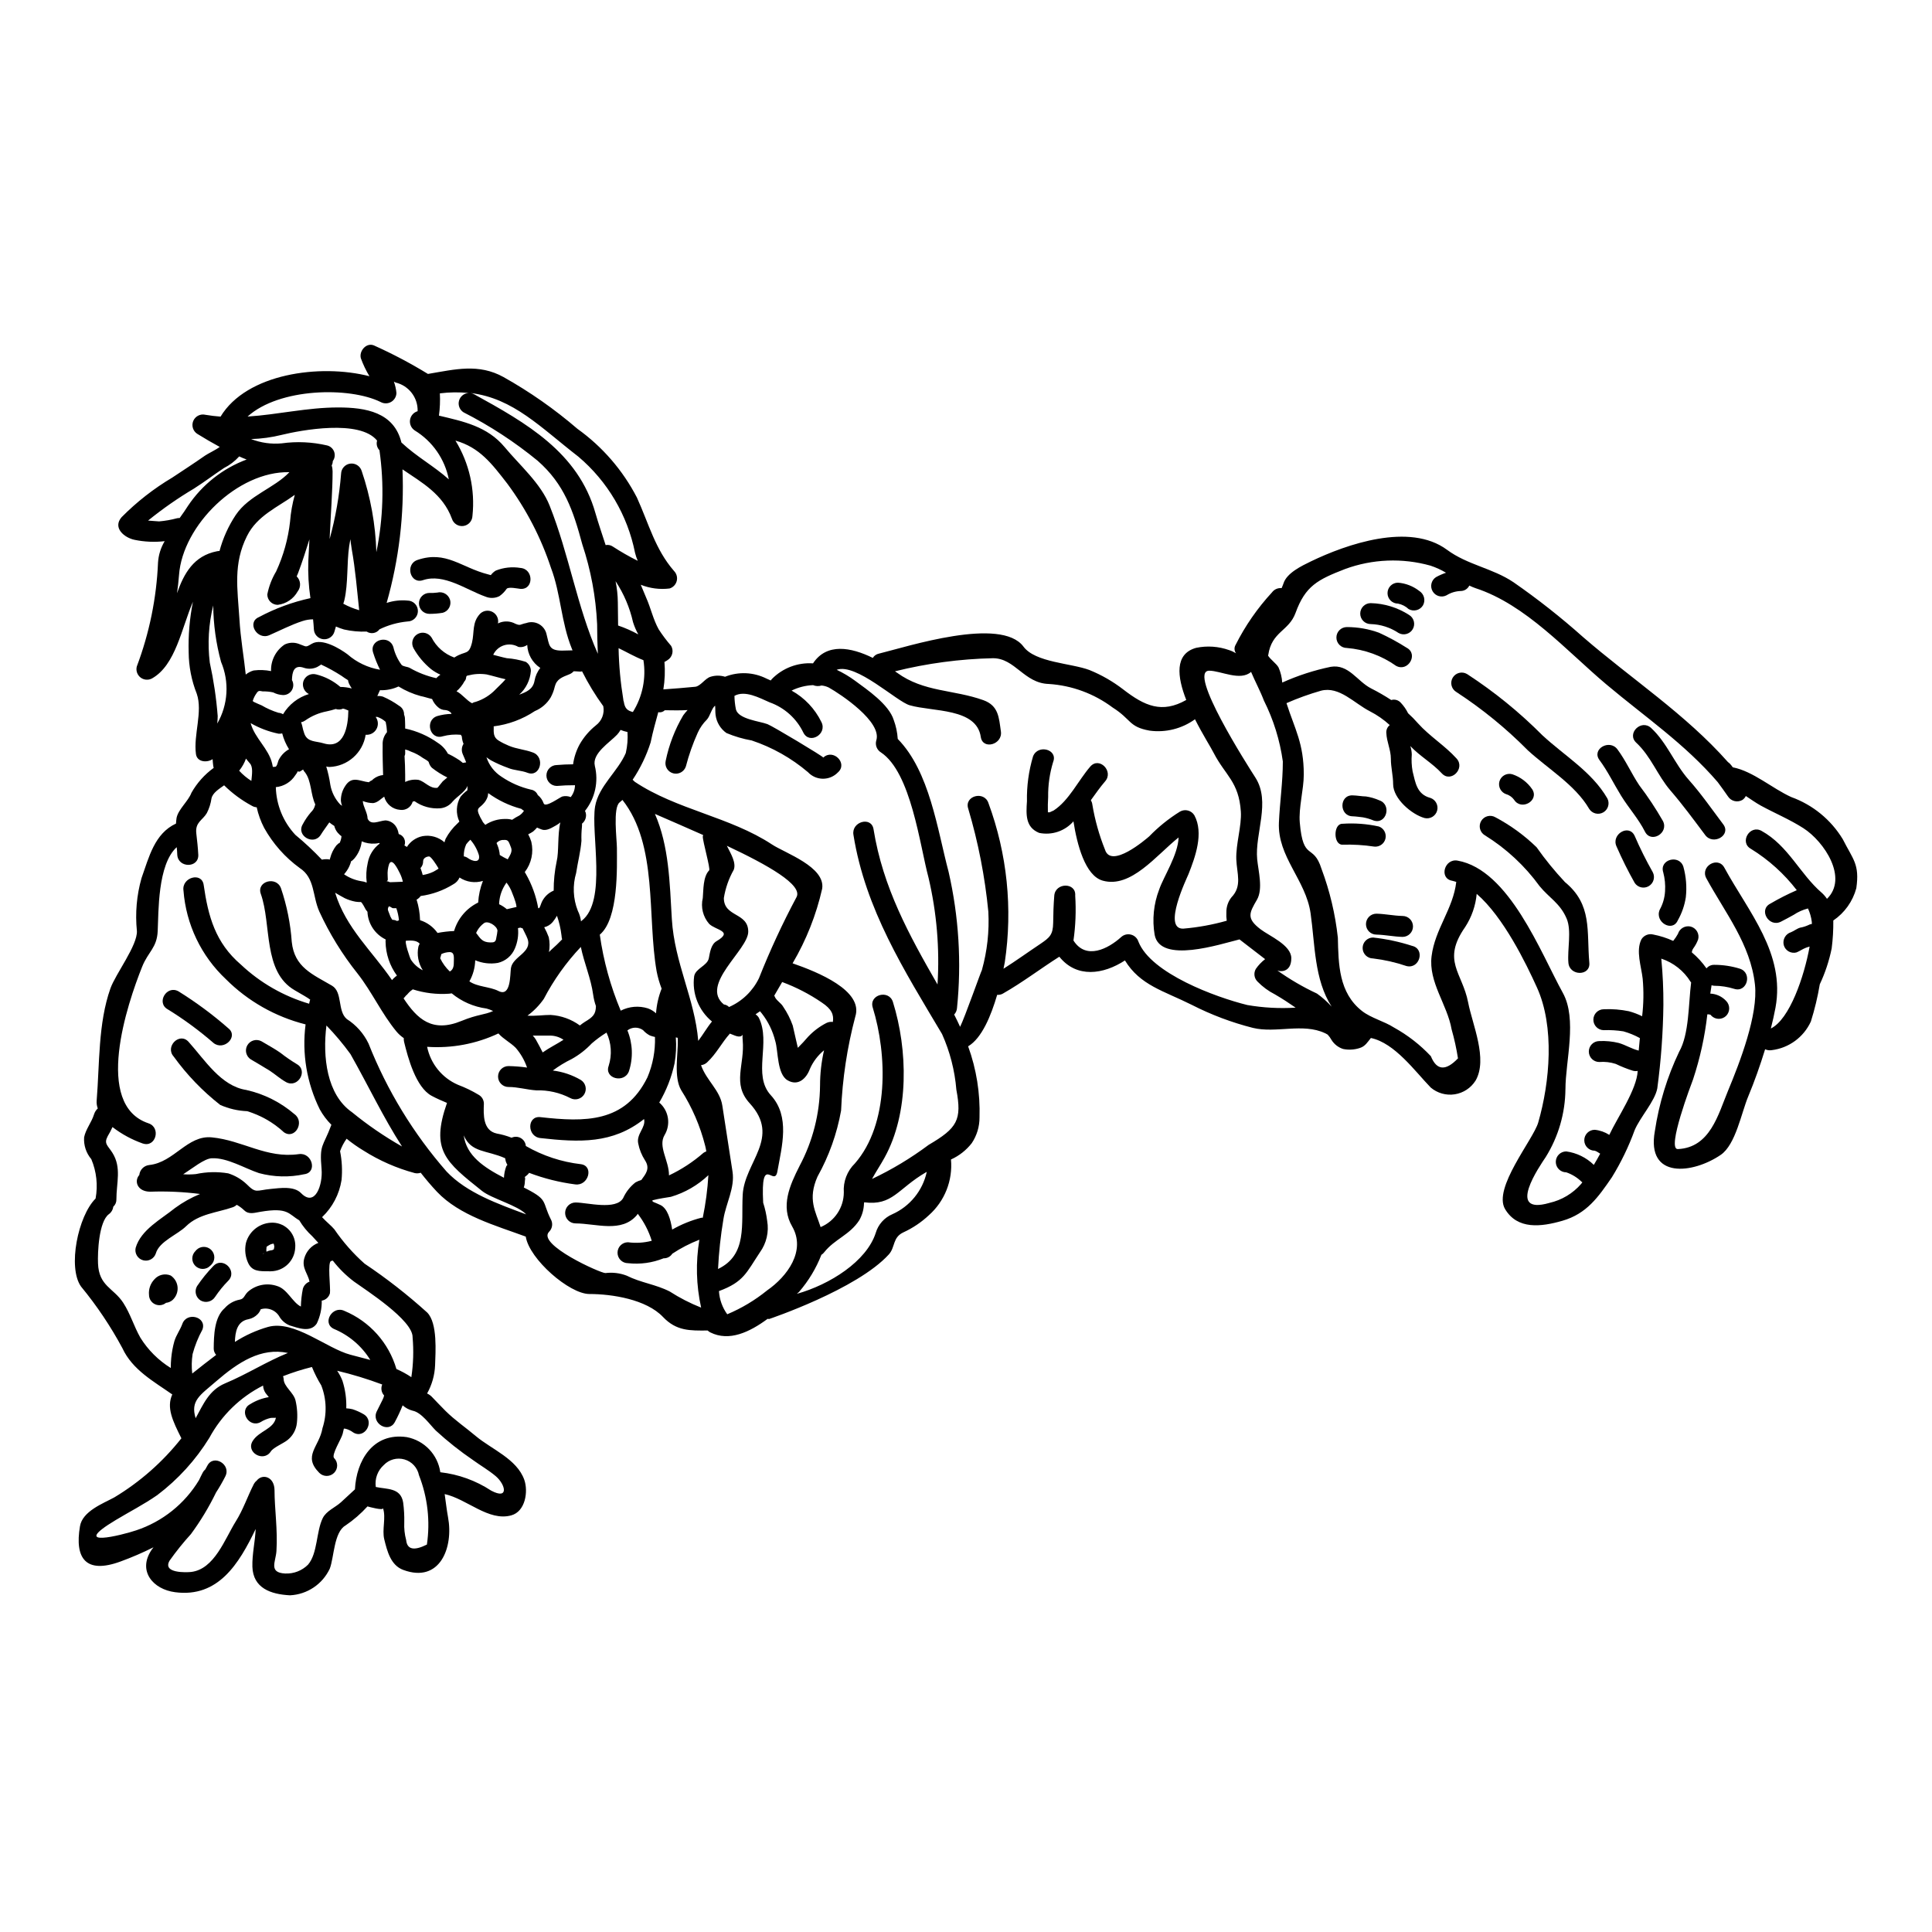 <?xml version="1.0" encoding="UTF-8"?>
<!-- Uploaded to: SVG Repo, www.svgrepo.com, Generator: SVG Repo Mixer Tools -->
<svg fill="#000000" width="800px" height="800px" version="1.1" viewBox="144 144 512 512" xmlns="http://www.w3.org/2000/svg">
 <g>
  <path d="m404.21 401.09c1.41-5.035 1.988-10.262 1.711-15.48-0.895-9.25-2.68-18.391-5.328-27.297-1.133-3.402 4.219-4.848 5.352-1.496 4.973 13.477 6.461 27.992 4.332 42.199-0.094 0.48-0.215 1.082-0.34 1.711 3.352-2.121 6.512-4.414 9.84-6.633 2.363-1.613 3.277-2.363 3.324-5.512 0.023-2.41 0.098-4.797 0.293-7.234 0.289-3.519 5.832-3.543 5.547 0v0.004c0.258 3.969 0.102 7.953-0.461 11.891 3.328 5.254 9.215 2.168 12.594-0.871 0.707-0.676 1.707-0.934 2.652-0.688 0.945 0.242 1.691 0.961 1.98 1.891 3.348 8.414 20.496 14.707 28.816 16.758v0.004c4.234 0.73 8.539 0.965 12.828 0.699-1.734-1.207-3.5-2.363-5.453-3.5-1.727-0.875-3.301-2.031-4.652-3.418-0.895-0.891-1.07-2.269-0.434-3.356 0.68-0.98 1.512-1.852 2.457-2.582-2.191-1.707-4.387-3.398-6.606-5.086-0.051-0.055-0.105-0.102-0.168-0.145-5.117 1.254-21.004 6.535-22.5-1.203-0.688-4.047-0.27-8.203 1.207-12.035 1.133-3.328 4.996-9.164 5.137-13.777-5.902 4.699-12.594 13.527-20.074 11.453-4.699-1.277-6.848-9.672-7.789-15.723-2.258 2.586-5.731 3.754-9.09 3.062-3.641-1.492-3.473-4.82-3.231-8.391-0.082-4.023 0.465-8.031 1.613-11.887 1.277-3.301 6.656-1.859 5.328 1.473-0.922 3.016-1.371 6.156-1.324 9.309-0.094 1.352-0.094 2.676-0.07 4.027 0.145-0.004 0.289 0.004 0.43 0.023 0.363-0.168 0.723-0.316 1.086-0.484 4.098-2.652 6.559-8.004 9.719-11.648 2.363-2.723 6.269 1.23 3.938 3.91-1.352 1.574-2.555 3.301-3.781 4.992 0.207 0.363 0.34 0.762 0.391 1.18 0.684 4.09 1.805 8.09 3.352 11.938 1.617 5.16 10.805-2.727 11.719-3.523 2.441-2.519 5.188-4.731 8.172-6.578 1.324-0.742 2.996-0.305 3.789 0.988 2.555 4.723 0.238 11.066-1.543 15.574-0.395 0.992-7.019 14.637-1.398 14.469 3.898-0.328 7.758-1.031 11.523-2.098-0.105-0.742-0.141-1.492-0.094-2.242-0.023-1.426 0.441-2.816 1.324-3.938 2.922-3.016 1.449-6.297 1.305-10.105-0.141-4.051 1.449-8.848 1.207-12.633-0.531-7.91-4.102-9.574-7.164-15.48-0.746-1.496-2.965-4.969-4.992-8.992-3.477 2.512-7.785 3.59-12.031 3.012-5.594-1.012-4.75-2.941-9.789-6.125-4.918-3.68-10.797-5.848-16.926-6.242-6.559-0.191-8.918-6.824-14.781-6.824-8.758 0.191-17.473 1.355-25.977 3.469 0.191 0.145 0.395 0.293 0.578 0.395 7.086 5.16 14.957 4.414 22.855 7.258 4.055 1.473 4.102 4.629 4.633 8.266 0.527 3.5-4.824 4.996-5.328 1.473-1.133-7.715-12.734-6.633-18.832-8.391-3.449-0.965-14.168-11.262-19.359-9.402h-0.004c1.723 0.809 3.359 1.785 4.894 2.914 3.207 2.363 8.945 6.246 10.234 10.395 0.598 1.613 0.953 3.301 1.062 5.016 8.484 8.66 10.484 23.965 13.477 35.227 2.711 11.848 3.461 24.059 2.219 36.148-0.055 0.625-0.316 1.211-0.746 1.664 0.555 1.086 1.082 2.172 1.574 3.254 1.215-2.414 5.656-15.023 5.773-15.023zm193.12 11.84h-0.023c-0.117-0.047-0.238-0.082-0.363-0.102-0.023 0-0.289-0.023-0.48-0.023-0.66 5.863-1.93 11.641-3.785 17.242-0.395 1.062-7.113 18.641-4.027 18.473 8.539-0.395 10.66-9.094 13.285-15.434 3.148-7.57 8.035-20.184 7.141-28.188-1.18-10.684-7.871-18.957-12.879-28.141-1.711-3.148 3.062-5.957 4.773-2.82 6.414 11.77 16.203 22.742 13.551 37.113-0.336 1.781-0.746 3.641-1.227 5.512 4.969-2.414 8.824-13.723 10.273-21.703l-0.004-0.004c-0.352 0.09-0.699 0.203-1.039 0.336-0.82 0.312-1.574 0.867-2.41 1.203l0.004 0.004c-0.707 0.195-1.465 0.105-2.102-0.258-0.641-0.363-1.105-0.965-1.301-1.672-0.375-1.473 0.473-2.984 1.93-3.426 0.844-0.34 1.52-0.941 2.414-1.203 0.703-0.121 1.391-0.332 2.047-0.625 0.328-0.188 0.688-0.309 1.062-0.363-0.023-0.168 0-0.395-0.023-0.555-0.152-1.227-0.496-2.422-1.016-3.543-1.352 0.344-2.629 0.914-3.785 1.688-1.109 0.625-2.242 1.23-3.379 1.812-3.184 1.613-6.004-3.148-2.82-4.773 2.266-1.328 4.609-2.519 7.019-3.57-3.348-4.356-7.457-8.062-12.133-10.945-3.148-1.711-0.336-6.512 2.797-4.773 7.113 3.938 10.129 11.379 15.941 16.395l0.004-0.004c0.527 0.48 0.996 1.023 1.395 1.617 5.668-5.512-0.699-15.164-6.269-18.734-3.617-2.312-7.477-3.91-11.238-5.957-1.328-0.723-2.652-1.688-4.004-2.559h0.004c-0.211 0.434-0.539 0.801-0.941 1.062-1.332 0.738-3.004 0.305-3.812-0.984-0.867-1.277-1.781-2.508-2.699-3.762-8.727-10.152-19.242-17.262-29.488-25.875-10.586-8.895-21.316-21.168-34.723-25.531-0.48-0.168-1.035-0.395-1.613-0.676v-0.008c-0.43 0.891-1.332 1.453-2.32 1.449-1.312 0.047-2.594 0.438-3.711 1.133-1.316 0.691-2.941 0.227-3.691-1.055-0.754-1.281-0.371-2.926 0.871-3.742 0.855-0.473 1.75-0.867 2.676-1.18-1.301-0.777-2.684-1.406-4.121-1.879-7.445-2.086-15.359-1.773-22.621 0.891-7.258 2.82-10.535 4.465-13.141 11.648-1.781 4.871-6.297 4.871-7.231 11.145-0.027 0.07-0.027 0.117-0.051 0.164 0.746 1.133 2.195 2.098 2.773 3.113v-0.004c0.562 1.273 0.898 2.637 0.988 4.027 4.117-1.855 8.426-3.254 12.852-4.172 4.75-0.789 6.996 3.832 10.684 5.715h-0.004c1.844 0.926 3.633 1.957 5.356 3.086 0.926-0.277 1.926 0.016 2.559 0.75 0.766 0.816 1.41 1.746 1.902 2.754 0.922 0.828 1.793 1.715 2.602 2.648 3.148 3.5 7.164 5.93 10.234 9.332 2.414 2.629-1.496 6.586-3.91 3.938-2.484-2.699-5.809-4.535-8.34-7.234h0.004c0.238 0.723 0.371 1.48 0.391 2.242-0.121 1.496-0.047 3.004 0.219 4.484 0.746 2.918 1.086 6.055 4.68 7.019v-0.004c1.41 0.461 2.211 1.949 1.82 3.379-0.395 1.434-1.844 2.301-3.293 1.977-3.402-0.918-8.367-5.117-8.367-8.992 0-2.242-0.602-4.438-0.602-6.727 0-2.391-1.109-4.465-1.203-6.848l-0.004-0.004c-0.059-0.801 0.285-1.578 0.914-2.074-1.586-1.453-3.363-2.684-5.277-3.664-4.125-2.098-8.082-6.691-12.926-5.453-3.125 0.895-6.188 1.996-9.164 3.305 2.195 6.871 4.582 10.629 4.582 18.895 0 3.981-1.398 8.875-1.059 12.734 0.891 10.512 3.566 5.328 5.762 12.297v-0.004c2.195 5.875 3.648 11.996 4.328 18.23 0.168 6.992 0.219 14.609 6.414 19.438 2.414 1.879 5.859 2.699 8.484 4.387h0.004c3.621 2.008 6.906 4.562 9.742 7.578 1.543 3.809 3.938 3.981 7.188 0.578-0.402-2.598-0.969-5.164-1.688-7.691-1.156-6.609-6.172-12.492-5.305-19.391 0.895-7.207 5.715-12.512 6.539-19.68-0.363-0.094-0.746-0.238-1.109-0.312-3.523-0.629-2.027-5.961 1.469-5.328 13.672 2.438 22.043 24.473 27.875 35.031 3.887 7.019 0.699 18.086 0.699 25.535l-0.004 0.004c-0.055 6.352-1.855 12.566-5.207 17.965-1.543 2.312-10.73 15.527 0.941 12.18v-0.004c3.277-0.738 6.234-2.504 8.438-5.043 0.098-0.148 0.203-0.293 0.316-0.43-0.07-0.035-0.137-0.078-0.199-0.125-1.148-1.129-2.543-1.988-4.07-2.508-1.531 0-2.773-1.238-2.773-2.769s1.242-2.773 2.773-2.773c2.754 0.375 5.316 1.625 7.305 3.57 0.578-0.965 1.156-1.969 1.688-2.969-0.191-0.117-0.395-0.266-0.625-0.395-0.25-0.172-0.527-0.305-0.82-0.395-1.531 0-2.773-1.238-2.773-2.769 0-1.535 1.242-2.773 2.773-2.773 1.375 0.137 2.695 0.602 3.859 1.348 2.121-4.559 7.305-12.031 7.523-16.949h-0.004c-0.422 0.078-0.859 0.062-1.273-0.051-1.555-0.492-3.066-1.098-4.535-1.805-1.406-0.457-2.891-0.629-4.367-0.508-1.531 0-2.769-1.242-2.769-2.773s1.238-2.773 2.769-2.773c1.746-0.086 3.492 0.086 5.188 0.508 1.812 0.531 3.379 1.543 5.207 2 0.012 0.012 0.031 0.02 0.051 0.023 0.094-1.105 0.191-2.191 0.312-3.324h-0.004c-1.379-0.762-2.844-1.359-4.363-1.785-1.715-0.273-3.449-0.379-5.184-0.312-1.531 0-2.773-1.242-2.773-2.773s1.242-2.773 2.773-2.773c2.231-0.102 4.469 0.078 6.656 0.531 1.203 0.328 2.375 0.77 3.492 1.324 0.398-3.297 0.445-6.625 0.148-9.934-0.363-3.281-1.859-7.379-0.34-10.441 0.652-1.074 1.934-1.594 3.148-1.281 1.82 0.352 3.594 0.918 5.277 1.691 0.473-0.582 0.895-1.203 1.258-1.859 0.441-1.457 1.949-2.305 3.422-1.93 1.469 0.414 2.332 1.93 1.93 3.402-0.312 0.844-0.742 1.637-1.277 2.363-0.223 0.312-0.359 0.68-0.395 1.062 1.477 1.234 2.781 2.66 3.883 4.242 0.508-0.617 1.273-0.965 2.07-0.941 2.293 0 4.566 0.34 6.758 1.016 3.402 1.082 1.969 6.434-1.473 5.352-1.711-0.535-3.492-0.812-5.285-0.82-0.246-0.008-0.488-0.059-0.719-0.145-0.098 0.746-0.215 1.492-0.34 2.215v0.004c1.613 0.07 3.129 0.777 4.223 1.969 1.047 1.09 1.047 2.816 0 3.906-0.523 0.523-1.23 0.816-1.969 0.816-0.738 0-1.445-0.293-1.969-0.816-0.059-0.09-0.125-0.176-0.199-0.254zm-350.91-35.426h-0.004c0.32 0.039 0.633 0.141 0.918 0.293 1.086-0.051 2.168-0.051 3.277-0.121h0.145l0.004-0.004c-0.168-0.777-0.434-1.531-0.789-2.242-0.531-1.059-2.051-4.242-2.848-2.461h0.004c-0.336 0.996-0.469 2.047-0.395 3.09-0.023 0.625 0.238 1.445-0.316 1.445zm1.574 10.234c0.121 0.094 0.168 0.07 0.121 0.023 0.387 0.02 0.766 0.129 1.109 0.316 0.168-0.074 0.34-0.121 0.508-0.191v-0.004c-0.105-1.094-0.34-2.172-0.703-3.207h-0.895c-0.289 0-0.965-0.699-1.133-0.395-0.434 0.789-0.094 1.082 0.191 1.906h0.004c0.133 0.469 0.336 0.918 0.602 1.324 0.047 0.098 0.121 0.18 0.207 0.242zm-2.508 155.98c0 0.605-3.449-0.312-4.098-0.504-1.738 1.914-3.699 3.613-5.84 5.062-3.062 1.762-3.012 8.441-4.144 11.414-1.934 4.141-6 6.867-10.562 7.082-5.086-0.266-9.766-1.883-9.957-7.57-0.094-3.328 0.723-6.609 0.871-10.008-4.414 9.211-9.934 18.254-21.34 16.758-5.836-0.746-10.004-5.594-6.269-11.191 0.168-0.238 0.363-0.48 0.531-0.719l-0.004 0.004c-2.828 1.418-5.734 2.672-8.707 3.758-9.305 3.426-12.203-0.891-10.777-9.309 0.648-4.027 6.172-6.074 9.094-7.668 6.824-4.106 12.852-9.41 17.785-15.664-2.316-4.629-4.004-8.125-2.414-11.621-4.922-3.449-10.559-6.512-13.215-12.25h0.004c-3.113-5.797-6.789-11.27-10.973-16.348-3.59-5.066-0.789-18.711 3.859-23.316 0.645-3.516 0.254-7.144-1.133-10.441-1.371-1.613-2.055-3.699-1.906-5.812 0.457-2.195 1.969-3.91 2.625-6.055v0.004c0.188-0.605 0.527-1.148 0.992-1.574-0.254-0.688-0.352-1.422-0.289-2.148 0.789-9.645 0.363-20.395 3.641-29.656 1.352-3.832 7.211-11.414 7.019-15.242h-0.004c-0.473-4.707-0.059-9.461 1.23-14.008 1.969-5.512 3.426-11.809 9.141-14.445h-0.004c0.023-0.5 0.074-1 0.148-1.492 0.434-2.266 3.109-4.441 3.938-6.656h-0.004c1.473-2.602 3.488-4.856 5.906-6.609-0.027-0.168-0.098-0.34-0.121-0.508-0.07-0.527-0.121-1.156-0.168-1.805-1.449 0.988-4.125 0.82-4.414-1.352-0.699-5.066 1.859-11.215 0.215-15.988-1.383-3.484-2.113-7.195-2.144-10.945-0.129-4.508 0.25-9.012 1.133-13.43-3.039 7.086-4.582 16.754-10.805 20.301-0.977 0.551-2.191 0.465-3.082-0.223-0.887-0.688-1.277-1.84-0.992-2.926 3.328-8.828 5.231-18.133 5.625-27.559 0.133-1.996 0.734-3.926 1.762-5.641-2.672 0.305-5.371 0.184-8.004-0.363-2.652-0.555-5.859-3.148-3.426-5.984 4.019-4.062 8.543-7.594 13.453-10.512 2.894-1.93 5.812-3.809 8.66-5.809 0.824-0.578 2.797-1.473 3.91-2.312-2.004-1.086-3.981-2.242-5.93-3.449h-0.004c-1.156-0.73-1.613-2.188-1.082-3.445 0.535-1.258 1.902-1.945 3.227-1.621 1.328 0.215 2.676 0.395 4.004 0.484 6.894-11.414 26.332-14.059 39.449-10.707h0.004c-0.91-1.508-1.668-3.098-2.269-4.75-0.531-1.883 1.398-4.219 3.426-3.426 4.938 2.215 9.73 4.742 14.348 7.57 0.047 0 0.094-0.023 0.141-0.023 7.019-1.18 13.289-2.816 19.922 0.871h-0.004c6.957 3.902 13.508 8.492 19.555 13.695 6.625 4.742 12.031 10.992 15.773 18.227 3.18 6.996 4.82 13.699 9.84 19.461 0.684 0.699 0.949 1.707 0.703 2.652-0.246 0.949-0.969 1.699-1.906 1.977-2.586 0.316-5.203-0.023-7.621-0.988 0.484 1.133 0.941 2.266 1.422 3.402 1.23 2.754 1.859 5.785 3.328 8.414 0.996 1.539 2.102 3.004 3.301 4.387 0.758 1.324 0.316 3.004-0.988 3.789-0.246 0.176-0.508 0.328-0.785 0.457 0.199 2.43 0.102 4.875-0.293 7.281 2.871-0.215 5.512-0.395 8.441-0.695 1.422-0.145 2.648-2.266 4.074-2.652l0.004-0.004c1.246-0.387 2.582-0.387 3.832 0 3.559-1.41 7.547-1.234 10.969 0.48l1.133 0.508c0.094-0.141 0.199-0.273 0.316-0.395 2.856-2.902 6.832-4.414 10.895-4.141 3.617-5.477 10.055-4.289 15.844-1.449v0.004c0.355-0.59 0.941-0.996 1.613-1.133 7.574-1.859 32.34-9.91 38.316-1.859 3.148 4.242 12.633 4.363 17.531 6.219v0.004c3.184 1.297 6.176 3.019 8.895 5.117 5.715 4.414 10.273 6.438 16.711 2.797-2.414-6.148-3.148-12.227 2.629-13.816h0.004c2.906-0.602 5.926-0.395 8.727 0.605 0.641 0.203 1.258 0.488 1.832 0.84-0.484-0.645-0.531-1.52-0.121-2.215 2.551-5.066 5.797-9.75 9.645-13.918 0.59-0.801 1.562-1.234 2.555-1.133 0.168-0.395 0.34-0.789 0.484-1.207 0.844-2.816 4.867-4.699 7.281-5.879 9.402-4.535 26.141-10.395 36.047-3.09 5.477 4.055 12.082 4.871 17.629 8.609l-0.004-0.004c6.43 4.461 12.582 9.309 18.422 14.516 12.926 11.191 27.078 20.352 38.41 33.133 0.344 0.238 0.648 0.531 0.895 0.867 0.121 0.191 0.266 0.363 0.395 0.531 0.027-0.004 0.051 0.004 0.07 0.023 5.352 1.062 10.418 5.598 15.434 7.871 5.691 2.055 10.508 5.992 13.648 11.164 2.723 5.398 4.508 6.609 3.59 12.988-0.941 3.492-3.106 6.527-6.098 8.559 0.027 2.477-0.117 4.949-0.434 7.406-0.668 3.277-1.723 6.469-3.148 9.496-0.559 3.34-1.348 6.633-2.363 9.863-1.906 4.168-5.84 7.047-10.391 7.598-0.59 0.094-1.195 0.012-1.734-0.242-1.328 4.328-2.871 8.66-4.461 12.465-1.836 4.363-3.328 12.805-7.309 15.527-7.352 5.016-19.746 6.535-17.457-6.269 1.094-7.297 3.262-14.391 6.438-21.047 2.676-4.699 2.457-12.633 3.18-18.375-0.047-0.07-0.117-0.145-0.168-0.215-1.785-2.875-4.523-5.035-7.738-6.102 0.391 4.062 0.578 8.145 0.555 12.227-0.09 7.41-0.629 14.812-1.617 22.156-0.648 3.449-4.559 7.621-6.027 11.141h0.004c-1.578 4.332-3.594 8.492-6.008 12.418-3.641 5.305-6.691 9.672-13.113 11.527-5.668 1.637-11.914 2.387-15.191-3.09-3.301-5.547 7.449-18.398 8.777-22.93 3.109-10.754 4.387-25.438-0.34-35.816-2.848-6.297-8.848-18.664-15.961-24.797-0.289 3.137-1.34 6.16-3.062 8.801-6.269 8.969-0.746 12.031 0.789 19.941 1.105 5.812 5.301 15.023 1.969 20.762l-0.004-0.004c-1.227 1.949-3.238 3.269-5.516 3.621-2.273 0.352-4.59-0.301-6.348-1.785-4.148-4.269-9.523-11.809-15.867-13.141-0.848 1.035-1.496 2.191-2.871 2.629h0.004c-1.445 0.488-2.992 0.59-4.488 0.285-1.281-0.41-2.375-1.262-3.086-2.406-0.277-0.508-0.617-0.98-1.012-1.402-0.191-0.125-0.395-0.238-0.602-0.336-0.027-0.027-0.074-0.027-0.121-0.051-5.836-2.754-12.988 0.098-19.098-1.398-5.609-1.422-11.039-3.469-16.195-6.102-7.477-3.738-13.668-5.16-17.711-11.77-5.691 3.715-12.781 4.773-17.387-0.988-5.019 3.184-9.695 6.777-14.902 9.742h0.004c-0.473 0.285-1.027 0.41-1.574 0.359-1.617 5.512-4.055 11.5-7.695 13.645v0.004c2.195 6.035 3.219 12.438 3.016 18.855 0.008 2.422-0.707 4.789-2.051 6.801-1.457 1.871-3.352 3.359-5.512 4.332 0.504 5.57-1.668 11.051-5.852 14.766-1.988 1.863-4.258 3.394-6.731 4.531-2.941 1.355-2.144 3.938-3.883 5.859-8.438 9.285-31.73 17.121-31.73 17.121-0.145 0-0.238-0.047-0.395-0.047-4.773 3.519-10.176 6.098-15.191 3.59l-0.004 0.004c-0.254-0.137-0.488-0.305-0.695-0.504-4.723 0.047-8.297 0.141-11.84-3.594-4.414-4.652-13.48-6.078-19.508-6.078-5.281 0-15.918-9.234-16.859-15.215-8.055-2.965-17.527-5.57-23.512-11.863-1.543-1.637-2.965-3.324-4.328-5.062h0.004c-0.504 0.18-1.051 0.211-1.574 0.094-4.801-1.289-9.379-3.297-13.578-5.957-1.566-0.945-3.066-1.996-4.484-3.148-0.73 1.016-1.316 2.125-1.734 3.305 0.504 2.512 0.637 5.09 0.391 7.641-0.59 3.762-2.402 7.219-5.16 9.84 1.086 1.203 2.508 2.312 3.254 3.227l0.004 0.004c2.285 3.344 4.973 6.398 8.004 9.09 5.84 3.91 11.383 8.238 16.59 12.949 2.82 2.82 2.191 10.66 2.098 13.961-0.105 2.633-0.832 5.203-2.121 7.5 0.457 0.207 0.875 0.492 1.23 0.848 1.23 1.25 2.414 2.555 3.664 3.781 2.508 2.484 5.375 4.418 8.059 6.691 4.121 3.449 10.848 6.031 12.805 11.551 1.082 3.086 0.312 8.391-3.453 9.426-6.004 1.664-11.719-4.328-17.648-5.641 0.316 2.191 0.555 4.328 0.895 6.148 1.496 8.004-2.144 17.531-11.84 13.961-3.379-1.227-4.293-5.016-5.066-8.129-0.629-2.57 0.504-5.731-0.316-8.191zm247.5-136.43c1.422 1.012 2.734 2.176 3.906 3.469-4.633-7.184-4.387-16.492-5.574-24.738-1.273-8.848-8.801-14.957-8.391-24.043 0.242-5.453 1.039-10.707 1.039-16.18v0.004c-0.777-5.617-2.473-11.07-5.016-16.141-0.918-2.438-2.312-5.019-3.402-7.598-2.848 2.531-8.055-0.316-11.09-0.316-5.902 0 10.32 25.344 12.227 28.312 4.144 6.461-0.168 14.852 0.48 21.648 0.293 3.086 1.617 7.871-0.07 10.754-2.074 3.543-2.797 4.945 0.965 7.812 2.289 1.758 8.152 4.172 8.152 7.668 0 4.125-3.449 3.543-3.832 3.148l-0.004 0.004c3.344 2.391 6.898 4.473 10.625 6.211zm-102.88 40.113c7.598-4.461 8.852-6.582 7.332-14.66h0.004c-0.422-5.082-1.703-10.055-3.789-14.707-10.031-16.879-20.324-33.035-23.484-52.805-0.578-3.496 4.773-4.992 5.328-1.473 2.484 15.457 9.402 27.996 16.953 41.141v-0.004c0.598-9.512-0.207-19.062-2.391-28.34-2.312-8.609-4.606-27.828-12.594-33.152-1.074-0.652-1.586-1.938-1.25-3.148 1.637-4.945-9.445-12.297-12.594-14.055h-0.004c-0.598-0.293-1.242-0.473-1.902-0.531-0.738 0.234-1.531 0.199-2.246-0.098-1.977 0.082-3.914 0.574-5.691 1.445 3.43 1.906 6.191 4.816 7.906 8.34 1.617 3.207-3.148 6.008-4.773 2.82v0.004c-1.805-3.766-5.027-6.66-8.965-8.055-2.797-1.227-6.516-3.254-9.309-1.711 0.02 1.215 0.152 2.426 0.395 3.617 0.695 2.582 6.269 3.086 8.367 3.883 1.301 0.484 14.781 8.562 14.781 8.852 2.606-2.438 6.559 1.496 3.906 3.906l-0.004-0.004c-1.035 1.094-2.477 1.711-3.984 1.707-1.504-0.004-2.941-0.629-3.969-1.73-4.394-3.731-9.461-6.59-14.926-8.414-2.297-0.402-4.543-1.062-6.691-1.969-1.586-1.121-2.629-2.856-2.875-4.781-0.098-0.723-0.047-1.711-0.121-2.461-0.895 0.602-1.352 2.82-2.191 3.688-1.012 1-1.832 2.176-2.414 3.473-1.301 2.887-2.356 5.879-3.148 8.945-0.465 1.406-1.945 2.203-3.375 1.812-1.43-0.391-2.297-1.832-1.977-3.281 0.867-4.258 2.438-8.34 4.652-12.082 0.355-0.488 0.742-0.953 1.156-1.398-2.074 0.145-4.242 0.047-6.055 0.047-0.441 0.461-1.09 0.652-1.711 0.508-0.672 2.484-1.422 5.086-2.023 8.004v0.004c-1.117 3.512-2.723 6.848-4.773 9.91 0.148 0.125 0.293 0.254 0.43 0.395 0.027 0.043 0.059 0.086 0.102 0.117 11.09 7.426 25.246 9.285 36.406 16.641 3.426 2.262 14.203 5.93 13.289 11.719-1.574 6.957-4.219 13.625-7.836 19.77 6.582 2.289 18.852 7.211 16.613 14.129v0.004c-2.152 8.133-3.414 16.477-3.762 24.887-1.098 6.141-3.207 12.055-6.25 17.504-2.676 6.055-0.504 9.215 0.824 13.383 3.711-1.551 6.133-5.168 6.148-9.188-0.199-2.871 0.879-5.684 2.941-7.691 9.094-10.418 8.562-28.91 4.723-41.305-1.062-3.426 4.289-4.871 5.352-1.473 3.938 12.633 4.363 29.371-2.242 41.281-1.059 1.93-2.289 3.738-3.301 5.621h-0.004c5.293-2.508 10.324-5.535 15.016-9.039zm-0.504 7.164c-0.059 0.043-0.121 0.074-0.191 0.094-7.547 4.379-8.824 8.949-16.398 7.961-0.027 0.109-0.043 0.223-0.047 0.336-0.047 1.543-0.473 3.051-1.23 4.391-2.531 3.938-6.512 4.992-9.305 8.508-0.199 0.277-0.457 0.508-0.75 0.68-1.398 3.594-3.406 6.922-5.93 9.84-0.191 0.145-0.395 0.34-0.578 0.508 8.75-2.461 18.469-8.609 20.902-16.137 0.652-2.234 2.273-4.059 4.414-4.969 4.648-2.074 8.031-6.238 9.113-11.211zm-24.883-39.754c0.289-1.859-0.27-3.379-2.945-5.137h0.004c-3.262-2.231-6.785-4.051-10.492-5.426-0.723 1.254-1.422 2.438-2.051 3.523-0.023 0.023-0.023 0.047-0.047 0.07s0.074 0.121 0.098 0.191c0.336 1.039 1.734 1.781 2.266 2.754l0.004 0.004c1.055 1.547 1.906 3.223 2.531 4.988 0.48 1.969 0.867 3.938 1.352 5.902 0.965-0.941 1.883-1.969 2.754-2.969v0.004c1.379-1.457 2.992-2.672 4.773-3.594 0.539-0.277 1.152-0.383 1.754-0.297zm-3.402 16.879h0.004c0-3.148 0.355-6.285 1.059-9.355-1.629 1.332-2.918 3.035-3.758 4.965-0.918 2.484-3.09 4.629-5.902 2.992s-2.461-7.695-3.254-10.371h-0.004c-0.664-2.684-1.887-5.199-3.594-7.375-0.168-0.191-0.316-0.363-0.461-0.555-0.395 0.289-0.789 0.555-1.18 0.82v-0.004c0.352 0.23 0.652 0.535 0.867 0.895 3.301 6.633-1.758 15.164 3.18 20.543 5.188 5.644 2.922 13.527 1.734 20.23-0.789 4.328-4.461-5.039-3.758 8.266h0.004c0.508 1.57 0.859 3.184 1.059 4.82 0.504 2.922-0.191 5.922-1.93 8.32-3.594 5.402-4.266 7.836-10.852 10.273v-0.004c0.133 2.219 0.895 4.352 2.195 6.148 3.812-1.602 7.375-3.734 10.586-6.34 5.281-3.664 10.371-10.465 6.609-16.953-3.086-5.301-0.676-10.824 1.969-16.008h-0.004c3.5-6.555 5.363-13.859 5.434-21.293zm-6.242-49.922c1.781-3.231-7.574-8.512-18.449-13.625 1.016 2.051 2.559 4.488 1.812 6.391h-0.004c-1.305 2.309-2.184 4.832-2.606 7.453 0 5.117 6.465 3.758 6.465 8.918 0 4.824-12.898 14.035-6.465 19.285 0.523 0.066 1.008 0.305 1.375 0.68 3.473-1.523 6.285-4.234 7.934-7.644 2.906-7.336 6.223-14.496 9.938-21.457zm-14.254 78.871c0.461-8.703 10.234-15.117 1.859-24.258-4.773-5.207-1.25-10.176-1.859-16.73-0.055-0.48-0.062-0.969-0.023-1.449-0.117 0.242-0.555 0.848-2.168 0.191-0.457-0.168-0.848-0.336-1.203-0.48-2.219 2.484-3.523 5.277-6.031 7.621-0.441 0.418-1.008 0.68-1.613 0.746 1.422 4.074 5.016 6.606 5.641 10.707 0.895 5.832 1.812 11.648 2.699 17.48 0.676 4.328-1.758 8.461-2.41 12.633v0.004c-0.734 4.363-1.211 8.766-1.426 13.188 7.816-3.734 6.125-11.84 6.535-19.652zm-6.918-67.227c4.559-2.676-0.238-2.871-1.969-4.578-1.637-1.875-2.266-4.426-1.688-6.848 0.191-2.051 0.023-5.621 1.688-7.332 0.395-0.395-1.711-7.668-1.688-8.969 0.023-0.141 0.07-0.238 0.098-0.395-4.535-2.023-8.992-3.938-12.781-5.594 3.734 8.539 3.906 18.086 4.484 27.875 0.699 11.621 6.078 21.148 6.996 32.273 1.273-1.664 2.289-3.496 3.641-5.137h-0.004c-3.539-2.91-5.328-7.441-4.723-11.984 0.363-2.098 3.449-2.754 3.883-4.75 0.301-1.52 0.566-3.691 2.062-4.562zm-2.723 55.727c-0.098-0.504-0.145-0.965-0.293-1.469-1.316-5.231-3.465-10.215-6.363-14.762-2.027-3.449-0.82-9.574-0.895-13.262v0.004c-0.004-0.211-0.02-0.418-0.047-0.629-0.164-0.02-0.324-0.055-0.48-0.098 0.176 2.305 0.062 4.621-0.34 6.898-0.789 3.648-2.156 7.148-4.051 10.367 2.519 2.144 3.113 5.801 1.398 8.633-1.781 3.012 1.203 6.773 1.18 10.629v0.043c3.309-1.562 6.383-3.574 9.141-5.981 0.23-0.156 0.48-0.285 0.746-0.375zm-0.941 17.578c0.77-3.723 1.27-7.492 1.492-11.285-2.809 2.672-6.215 4.641-9.934 5.738-1.062 0.191-3.184 0.461-4.871 0.918-0.215 0.457 0.531 0.484 2.148 1.277 1.805 0.918 2.648 3.734 3.062 6.488 2.434-1.395 5.043-2.453 7.762-3.148 0.121-0.012 0.215 0.035 0.34 0.012zm-0.434 23.809c-1.309-5.91-1.469-12.02-0.461-17.988-2.523 0.977-4.93 2.219-7.184 3.711-0.492 0.785-1.367 1.242-2.289 1.211-2.992 1.211-6.242 1.656-9.449 1.297-1.531 0-2.773-1.242-2.773-2.773s1.242-2.773 2.773-2.773c2.106 0.285 4.246 0.148 6.297-0.391-0.801-2.59-2.059-5.012-3.711-7.16-0.07 0.117-0.145 0.238-0.215 0.34-4.078 4.82-10.805 2.238-16.25 2.215h-0.004c-1.531 0-2.773-1.242-2.773-2.773s1.242-2.773 2.773-2.773c3.109 0.023 10.707 2.121 12.594-1.156h0.004c0.738-1.637 1.863-3.066 3.277-4.172 0.488-0.266 1.008-0.477 1.543-0.629 1.109-1.543 2.438-2.992 0.965-5.231-0.871-1.352-1.477-2.859-1.785-4.438-0.555-2.531 2.098-4.266 1.543-6.488-8.32 6.609-17.121 6.199-27.488 5.043-3.543-0.395-3.57-5.93 0-5.547 11.84 1.328 22.434 1.543 28.379-10.535 1.434-3.383 2.117-7.035 2.004-10.707-0.457-0.098-0.91-0.23-1.352-0.395-0.684-0.359-1.297-0.84-1.809-1.418-1.246-0.895-2.93-0.867-4.144 0.07 1.418 3.453 1.559 7.301 0.395 10.852-1.254 3.301-6.609 1.883-5.352-1.473h-0.004c0.922-2.902 0.715-6.047-0.578-8.801-1.375 0.852-2.684 1.809-3.906 2.867-1.555 1.648-3.352 3.051-5.332 4.148-1.754 0.852-3.426 1.871-4.988 3.039 2.621 0.324 5.148 1.176 7.426 2.508 1.27 0.797 1.676 2.457 0.922 3.754-0.758 1.293-2.402 1.754-3.719 1.043-2.781-1.441-5.887-2.148-9.02-2.047-2.531-0.168-4.82-0.895-7.352-0.895v0.004c-1.531 0-2.773-1.242-2.773-2.773s1.242-2.773 2.773-2.773c1.645 0.035 3.285 0.164 4.914 0.395-0.66-1.922-1.68-3.699-3.008-5.234-1.449-1.445-3.231-2.289-4.582-3.805v-0.004c-5.894 2.773-12.398 3.992-18.895 3.543 0.918 4.496 3.977 8.262 8.195 10.074 1.902 0.715 3.734 1.602 5.477 2.652 0.855 0.484 1.383 1.398 1.371 2.383-0.117 2.848-0.289 7.066 3.402 7.871v0.004c1.348 0.234 2.664 0.605 3.938 1.109 0.789-0.371 1.711-0.332 2.465 0.105 0.754 0.438 1.246 1.219 1.316 2.09 4.484 2.586 9.449 4.227 14.59 4.82 3.519 0.484 2 5.836-1.496 5.352v0.004c-4.18-0.543-8.281-1.57-12.223-3.062-0.129 0.184-0.273 0.355-0.434 0.508-0.242 0.238-0.555 0.434-0.789 0.648 0.312-0.121 0.094 1.039 0.094 1.039 0 0.574-0.098 1.145-0.285 1.684 0.312 0.168 0.648 0.34 0.988 0.508 5.449 2.848 3.856 3.277 6.148 7.871 0.637 1.086 0.461 2.469-0.434 3.356-3.328 3.348 13.645 10.992 14.926 10.945 1.898-0.238 3.828-0.004 5.617 0.676 3.785 1.906 7.668 2.289 11.453 4.219v0.004c2.617 1.684 5.394 3.109 8.293 4.254zm-10.469-84.527c-0.578-1.492-1.02-3.031-1.324-4.606-2.555-14.539 0.395-33.422-9.055-45.402-0.27 0.238-0.508 0.457-0.746 0.648-1.836 1.398-0.723 9.887-0.723 12.078 0 4.945 0.508 18.758-4.535 22.98v0.008c0.973 6.918 2.84 13.688 5.543 20.133 2.234-1.145 4.824-1.359 7.211-0.605 0.797 0.289 1.527 0.73 2.148 1.305 0.156-2.242 0.656-4.445 1.48-6.539zm-7.617-73.309c2.559-4.09 3.551-8.973 2.797-13.738-2.312-0.895-4.656-2.266-6.586-3.184 0.09 4.57 0.512 9.133 1.258 13.645 0.023 0.098 0 0.168 0.023 0.242 0.023 0.074 0.07 0.164 0.094 0.266 0.27 1.812 0.953 2.418 2.414 2.769zm1.293-40.066c-0.305-0.691-0.551-1.41-0.723-2.144-1.988-9.945-7.281-18.922-15.023-25.469-9.98-7.715-17.191-15.457-28.523-16.855v0.004c0.312 0.051 0.613 0.16 0.891 0.312 13.777 7.594 27.629 15.406 32.164 31.516 0.789 2.723 1.758 5.57 2.699 8.461l0.004 0.004c0.66-0.133 1.348 0.008 1.902 0.391 2.133 1.387 4.336 2.648 6.609 3.781zm0.145 19.508h0.004c-0.578-1.035-1.051-2.125-1.402-3.258-0.871-3.867-2.441-7.543-4.629-10.852 0.379 1.844 0.578 3.715 0.602 5.594 0.023 1.969 0.047 4.055 0.074 6.152 1.852 0.629 3.644 1.422 5.363 2.363zm-3.305 31.371v-0.004c0.414-1.805 0.559-3.66 0.438-5.508-0.629-0.129-1.242-0.316-1.836-0.555-0.254 0.449-0.562 0.871-0.914 1.254-1.969 2.098-6.691 4.969-5.902 8.266h-0.004c1.035 4.168 0.074 8.578-2.602 11.938 0.074 0.164 0.141 0.332 0.195 0.504 0.262 1.07-0.125 2.191-0.988 2.875 0.012 0.305 0.004 0.609-0.027 0.91-0.125 1.211-0.164 2.426-0.121 3.641-0.238 2.945-0.965 5.574-1.402 8.488l0.004 0.004c-0.984 3.305-0.832 6.844 0.434 10.051 0.445 0.879 0.73 1.824 0.844 2.801 0.074-0.047 0.121-0.121 0.191-0.168 6.754-5.207 2.363-23.148 3.543-30.285 0.949-5.438 6.035-9.223 8.16-14.215zm-7.945-7.269c1.582-1.176 2.344-3.156 1.969-5.09-2.125-2.918-4.004-6.008-5.621-9.234-0.281 0.082-0.578 0.098-0.867 0.051-0.434-0.047-0.895-0.047-1.352-0.07v-0.004c-0.301 0.348-0.684 0.617-1.109 0.789-1.969 0.789-3.379 1.254-3.906 3.277h0.004c-0.23 1.004-0.594 1.969-1.086 2.871-0.973 1.625-2.445 2.894-4.199 3.617-3.273 2.18-7.016 3.566-10.922 4.051 0 0.074 0.023 0.121 0.023 0.168-0.023 1.52-0.121 2.754 1.328 3.617 0.852 0.523 1.75 0.973 2.676 1.352 2.121 0.895 4.289 0.988 6.438 1.812 3.277 1.273 1.855 6.656-1.496 5.352-1.688-0.652-3.5-0.602-5.117-1.277l0.004-0.004c-1.594-0.566-3.141-1.254-4.629-2.051-0.395-0.242-0.773-0.504-1.133-0.785 0.699 2.141 2.121 3.973 4.023 5.184 2.359 1.598 4.988 2.75 7.762 3.398 0.816 0.121 1.504 0.664 1.812 1.426 0.727 0.582 1.273 1.359 1.574 2.238 0.461 1.207 4.328-1.684 4.969-1.855v0.004c0.73-0.176 1.496-0.117 2.195 0.168 0.711-0.898 1.109-2.004 1.133-3.148-1.883 0-3.09 0.047-4.801 0.191-1.531 0-2.773-1.242-2.773-2.773s1.242-2.769 2.773-2.769c1.547-0.117 2.676-0.191 4.293-0.191v-0.004c0.254-1.848 0.844-3.637 1.734-5.277 1.105-1.934 2.562-3.641 4.301-5.031zm0.527-18.953c-0.117-2.676-0.191-5.352-0.191-7.934h-0.004c-0.336-7.188-1.66-14.293-3.934-21.121-2.391-8.875-4.723-15.895-11.84-22.137-6.062-4.969-12.645-9.27-19.629-12.824-1.027-0.652-1.512-1.902-1.191-3.074 0.32-1.176 1.371-2.004 2.59-2.043-2.555-0.258-5.125-0.227-7.668 0.094 0.105 1.969 0.023 3.949-0.242 5.902 6.465 1.543 12.805 2.82 17.41 8.344 3.981 4.797 9.625 9.645 11.938 15.551 5.144 12.934 7.242 26.734 12.762 39.227zm-0.504 93.344c-0.344-0.961-0.586-1.957-0.727-2.969-0.602-4.414-2.391-8.391-3.277-12.711v0.004c-3.891 4.117-7.195 8.754-9.816 13.777-1.191 1.703-2.652 3.203-4.328 4.434 2.074 0.145 4.461-0.215 6.148-0.191 2.793 0.172 5.481 1.141 7.742 2.793 0.414-0.34 0.848-0.652 1.297-0.941 2.164-1.293 2.914-1.996 2.961-4.195zm-6.199-94.273c-0.047-0.121-0.117-0.266-0.168-0.395-2.894-7.086-2.918-14.539-5.547-21.461-2.648-8.02-6.562-15.57-11.598-22.355-4.078-5.254-7.309-9.574-13.723-11.379h0.004c3.664 5.973 5.25 12.996 4.504 19.965-0.047 1.359-1.066 2.484-2.414 2.664-1.352 0.18-2.629-0.641-3.031-1.941-2.391-6.512-7.934-9.547-13.094-13.066 0.496 11.945-0.922 23.895-4.199 35.395 1.777-0.582 3.652-0.797 5.512-0.625 1.531 0 2.773 1.242 2.773 2.773s-1.242 2.773-2.773 2.773c-2.57 0.242-5.078 0.945-7.402 2.074-0.793 1.074-2.285 1.336-3.398 0.602-2.016 0.078-4.035-0.109-6.004-0.555-0.734-0.211-1.453-0.473-2.148-0.789-0.121 0.434-0.266 0.895-0.395 1.352h0.004c-0.371 1.312-1.637 2.164-2.992 2.012-1.355-0.156-2.398-1.273-2.461-2.637-0.047-0.871-0.117-1.734-0.215-2.629-0.949 0.004-1.895 0.156-2.797 0.457-2.992 0.965-5.902 2.484-8.777 3.738-3.231 1.422-6.078-3.352-2.797-4.773 4.301-2.305 8.902-4 13.672-5.039-0.488-3.273-0.672-6.582-0.555-9.887 0.094-1.664 0.191-3.617 0.289-5.691-0.941 2.992-1.906 6.031-3.016 8.969-0.105 0.289-0.223 0.57-0.359 0.844 1.094 1.074 1.203 2.801 0.254 4-1.09 1.961-3.055 3.281-5.281 3.543-0.734 0-1.441-0.293-1.957-0.812-0.516-0.52-0.805-1.227-0.801-1.961 0.422-2.144 1.215-4.203 2.34-6.078 1.93-4.176 3.176-8.637 3.688-13.211 0.188-2.398 0.605-4.769 1.254-7.086-4.488 3.254-9.957 5.477-12.66 10.898-3.715 7.402-2.512 14.059-2.027 21.797 0.316 5.512 1.227 10.395 1.688 14.926h0.004c0.617-0.5 1.332-0.867 2.098-1.082 1.535-0.195 3.09-0.141 4.606 0.168-0.102-2.809 1.258-5.473 3.594-7.039 1.137-0.551 2.445-0.629 3.641-0.219 2.289 0.789 1.758 1.082 3.594 0 2.699-1.574 7.398 1.301 9.445 2.816v0.004c2.434 2.133 5.418 3.547 8.609 4.078-0.734-1.469-1.348-2.992-1.836-4.559-1.082-3.426 4.269-4.871 5.352-1.473h0.004c0.402 1.719 1.148 3.332 2.199 4.75 0.461 0.461 1.543 0.461 2.144 0.789 2.195 1.262 4.57 2.18 7.043 2.727 0.32-0.352 0.688-0.656 1.086-0.918-0.023-0.023-0.047-0.023-0.07-0.047-0.852-0.375-1.652-0.855-2.391-1.426-1.887-1.547-3.469-3.434-4.664-5.562-0.711-1.32-0.246-2.965 1.047-3.719 1.293-0.758 2.953-0.348 3.75 0.918 1.262 2.457 3.406 4.348 6.004 5.281 0.023-0.027 0.059-0.047 0.098-0.047 2.918-1.859 3.734-0.438 4.606-3.91 0.672-2.82-0.047-5.398 2.215-7.715v0.004c0.902-0.828 2.234-0.977 3.297-0.371 1.062 0.605 1.613 1.828 1.363 3.023 0.07-0.023 0.145-0.098 0.215-0.121 1.422-0.625 3.051-0.555 4.41 0.191 1.449 0.602 1.156 0.145 2.894-0.191 1.117-0.395 2.348-0.289 3.379 0.293s1.762 1.586 1.996 2.746c0.723 2.754 0.508 4.266 4.078 4.266 0.918-0.02 1.859-0.043 2.801-0.066zm-2.754 76.605h-0.004c-0.094-0.336-0.152-0.684-0.168-1.035-0.211-1.785-0.613-3.539-1.203-5.234-0.34 0.594-0.727 1.16-1.156 1.688-0.578 0.676-1.355 1.152-2.223 1.352 0.469 0.852 0.871 1.738 1.207 2.652 0.27 1.297 0.289 2.633 0.051 3.934 0.215-0.215 0.395-0.438 0.625-0.629 0.996-0.867 1.938-1.785 2.852-2.727zm-0.461-31.031c-0.34 0.301-0.711 0.562-1.109 0.785-1.062 0.555-2.461 1.574-3.785 1.133v0.004c-0.441-0.156-0.879-0.332-1.301-0.531-0.32 0.367-0.668 0.715-1.035 1.035-0.414 0.285-0.852 0.535-1.305 0.746 0.336 0.629 0.609 1.289 0.82 1.969 0.664 2.809 0.027 5.766-1.738 8.051 0.07 0.117 0.168 0.238 0.238 0.395h0.004c1.633 2.84 2.762 5.938 3.328 9.164h0.164c0.293 0 0.555-1.23 0.871-1.812 0.652-1.281 1.734-2.289 3.062-2.844-0.012-2.602 0.25-5.195 0.789-7.738 0.633-2.57 0.184-6.984 0.98-10.355zm0.816 57.625c-0.996-0.68-2.168-1.066-3.375-1.105h-4.766c0.293 0.312 0.559 0.652 0.789 1.012 0.652 1.156 1.254 2.289 1.836 3.449 1.766-1.258 3.887-2.289 5.516-3.356zm-6.137-98.547c-0.012-0.016-0.031-0.023-0.051-0.023-2.051-1.359-3.324-3.621-3.422-6.078-0.68 0.5-1.535 0.695-2.363 0.531-1.148-0.668-2.523-0.82-3.789-0.422-1.27 0.402-2.309 1.316-2.867 2.519 1.18 0.293 2.391 0.652 3.594 0.895 1.703 0.121 3.387 0.445 5.016 0.965 0.852 0.504 1.375 1.418 1.375 2.41-0.184 2.418-1.289 4.672-3.09 6.297 1.859-0.699 3.641-1.379 4.055-3.668 0.211-1.254 0.742-2.438 1.543-3.426zm-7.789 79.527c0.508-3.113 5.715-4.102 4.387-7.766-0.34-0.918-0.895-1.836-1.305-2.754l0.004-0.004c-0.199-0.027-0.395-0.09-0.574-0.184l-0.648 0.141c0.191 1.859-0.102 3.738-0.848 5.453-0.809 1.895-2.473 3.293-4.484 3.762-2.027 0.348-4.109 0.102-6.004-0.699-0.047 1.961-0.574 3.883-1.543 5.594 2.144 1.496 5.398 1.375 7.719 2.559 3.344 1.688 3.031-4.414 3.297-6.102zm3.449-41.668c-0.258-0.137-0.492-0.309-0.699-0.508-3.16-0.832-6.137-2.246-8.777-4.172-0.047 0.293-0.07 0.555-0.117 0.848h-0.004c-0.238 0.781-0.672 1.492-1.254 2.07-0.918 1.016-1.734 0.992-1.18 2.484v-0.004c0.277 0.699 0.613 1.367 1.012 2.004 0.059 0.09 0.105 0.188 0.145 0.289 0.215 0.242 0.434 0.484 0.625 0.723 1.594-1.051 3.469-1.598 5.375-1.566 0.59-0.016 1.172 0.059 1.738 0.219 0.598-0.418 1.227-0.789 1.879-1.113 0.508-0.328 0.934-0.762 1.258-1.273zm-1.969 25.484c-0.051-0.434-0.141-0.859-0.266-1.277-0.25-0.809-0.539-1.605-0.867-2.387-0.352-1-0.867-1.938-1.52-2.773-0.047 0.051-0.074 0.098-0.121 0.145-0.145 0.215-0.266 0.395-0.395 0.625-0.902 1.496-1.402 3.199-1.449 4.945 0.738 0.348 1.43 0.797 2.051 1.324 0.871-0.215 1.688-0.383 2.582-0.602zm-2.344-12.594c0.531-0.988 1.355-2.051 0.871-3.184-0.602-1.445-0.602-2.098-1.969-1.969-0.711-0.039-1.402 0.266-1.855 0.82 0.375 0.797 0.641 1.641 0.785 2.508 0.035 0.215 0.059 0.434 0.07 0.652 0.68 0.43 1.387 0.816 2.117 1.156zm4.894 94.07c-2.191-2.391-9.164-4.172-11.742-6.246-9.625-7.691-13.648-10.73-9.238-23.293-1.375-0.578-2.723-1.156-4.074-1.883-4.195-2.266-6.269-10.082-7.305-14.324h0.004c-0.07-0.312-0.098-0.641-0.074-0.961-0.719-0.488-1.371-1.07-1.93-1.738-3.961-4.785-6.492-10.508-10.352-15.414-4.019-5.035-7.41-10.539-10.102-16.395-1.859-4.144-1.133-8.895-5.184-11.523v-0.004c-3.887-2.82-7.109-6.461-9.445-10.656-0.891-1.723-1.555-3.555-1.969-5.449-0.453-0.023-0.891-0.16-1.277-0.395-2.695-1.449-5.176-3.277-7.356-5.426-1.352 0.965-3.039 2.004-3.348 3.473-0.191 1.352-0.609 2.668-1.234 3.883-1.109 1.906-3.109 2.41-2.797 5.328 0.219 1.93 0.438 3.809 0.531 5.715 0.168 3.59-5.375 3.566-5.57 0-0.023-0.676-0.07-1.355-0.145-2.004-5.086 4.582-4.797 17.191-5.039 22.207-0.191 4.465-2.508 5.453-4.125 9.477-3.938 9.84-12.988 36.605 1.688 41.496 3.379 1.133 1.93 6.488-1.496 5.352v0.008c-2.898-1.02-5.617-2.492-8.051-4.367-0.367 0.824-0.785 1.621-1.254 2.391-1.086 2.027-0.027 2.438 1.227 4.414 2.484 3.938 1.062 7.934 1.062 12.371l0.004-0.004c0.02 0.734-0.281 1.438-0.824 1.93-0.094 0.789-0.512 1.504-1.156 1.969-2.699 1.969-3.016 10.234-2.894 13.047 0.215 6.051 4.125 6.512 6.691 10.461 1.906 2.945 2.82 6.223 4.535 9.238 2.031 3.262 4.785 6.012 8.055 8.031 0-0.918 0.047-1.812 0.121-2.606 0.145-1.535 0.426-3.051 0.844-4.535 0.508-1.637 1.52-2.941 2.098-4.531 1.18-3.328 6.559-1.883 5.328 1.492-1.121 2.051-1.996 4.231-2.606 6.488-0.266 1.707-0.297 3.441-0.094 5.16 2.074-1.637 4.172-3.324 6.34-4.941-0.426-0.469-0.656-1.078-0.648-1.711 0.047-3.402 0.117-8.266 2.941-10.707h-0.004c1.031-1.152 2.418-1.934 3.938-2.219 1.227-0.215 1.18-1.109 2.168-2.074 2.117-1.863 5.07-2.453 7.738-1.543 2.727 0.789 4.055 4.328 6.316 5.449v-0.004c0.043-1.586 0.219-3.164 0.531-4.723 0.258-0.871 0.91-1.566 1.762-1.879-0.395-2.074-2.098-3.617-1.398-6.148 0.516-1.895 1.906-3.43 3.738-4.125-0.508-0.578-1.039-1.156-1.594-1.734v-0.004c-1.355-1.238-2.523-2.668-3.469-4.242-2.871-1.664-2.918-3.496-10.234-2.266-1.547 0.238-3.113 0.844-4.363-0.395h-0.004c-0.59-0.566-1.25-1.055-1.965-1.449-0.305 0.293-0.664 0.516-1.062 0.652-4.074 1.422-9.016 1.734-12.348 5.016-2.289 2.266-7.113 4.004-8.031 7.211h0.004c-0.461 1.41-1.949 2.215-3.379 1.82-1.434-0.395-2.301-1.844-1.973-3.293 1.402-4.82 6.801-7.598 10.441-10.559 2.051-1.504 4.277-2.75 6.633-3.715-4.375-0.559-8.785-0.762-13.191-0.605-3.426 0-4.363-2.797-2.922-4.414l0.004 0.004c0.137-1.402 1.242-2.512 2.644-2.66 6.586-0.699 10.082-7.957 16.566-7.328 8.223 0.789 14.469 5.664 23.078 4.438 3.496-0.508 4.992 4.82 1.469 5.328l-0.004-0.004c-3.977 0.871-8.102 0.77-12.031-0.289-3.832-1.273-8.391-4.121-12.512-3.938-2.004 0.094-5.117 2.676-7.574 4.242 1.117 0.082 2.238 0.066 3.356-0.047 2.82-0.605 5.734-0.672 8.582-0.191 1.797 0.57 3.445 1.531 4.82 2.816 2.602 2.606 2.508 1.688 6.488 1.305 2.312-0.215 6.102-0.82 7.981 1.109 3.758 3.856 5.785-2.242 5.449-6.297-0.602-6.848 0.34-5.715 2.582-11.766 0 0 0-0.027 0.023-0.027-1.215-1.215-2.254-2.594-3.086-4.098-3.445-6.973-4.758-14.809-3.762-22.52-7.984-2.008-15.277-6.141-21.102-11.965-6.559-6.152-10.574-14.539-11.258-23.508-0.508-3.496 4.844-5.016 5.352-1.496 1.203 8.391 3.109 15.316 9.84 21.102h0.004c5.133 4.84 11.336 8.398 18.105 10.391 0.07-0.238 0.094-0.504 0.168-0.746 0.027-0.117 0.066-0.23 0.117-0.336-0.789-0.602-1.969-1.23-4.098-2.484-8.512-4.922-6.102-17.41-8.992-25.535-1.207-3.379 4.172-4.82 5.352-1.473 1.555 4.582 2.508 9.344 2.848 14.168 0.695 6.754 5.473 8.586 10.66 11.621 2.871 1.688 1.398 6.691 3.906 8.824l-0.004 0.004c2.5 1.586 4.508 3.844 5.785 6.512 4.906 12.41 11.906 23.887 20.691 33.926 5.391 5.68 13.656 8.574 21.098 11.348zm-5.285-12.691c0.082-0.156 0.188-0.305 0.312-0.43-0.18-0.297-0.324-0.613-0.43-0.941-0.074-0.27-0.121-0.555-0.168-0.82-4.922-2.195-8.969-1.402-10.973-6.055 0.723 5.398 5.305 8.461 10.66 11.238h-0.004c0.043-1.02 0.246-2.031 0.602-2.992zm-3.981 85.902c4.723 2.508 3.859-1.574 1.18-3.856-1.906-1.594-3.938-2.754-5.934-4.195v-0.004c-3.5-2.379-6.82-5.012-9.934-7.871-1.574-1.574-3.781-4.801-6.125-5.258-0.984-0.258-1.895-0.742-2.652-1.422-0.598 1.5-1.281 2.965-2.047 4.387-1.617 3.18-6.391 0.395-4.797-2.82 0.527-1.016 1.035-2.051 1.543-3.086h-0.004c0.18-0.344 0.312-0.707 0.395-1.086-0.727-0.789-0.926-1.93-0.508-2.918-3.898-1.457-7.883-2.676-11.934-3.641 0.566 0.828 1.035 1.719 1.398 2.652 0.754 2.359 1.098 4.832 1.012 7.309 0.559 0.027 1.117 0.105 1.664 0.238 1.043 0.34 2.047 0.793 2.992 1.352 3.016 1.883 0.238 6.691-2.82 4.797h-0.004c-0.617-0.469-1.32-0.805-2.074-0.988-0.145 0-0.266-0.023-0.395-0.023-0.098 0.457-0.191 0.918-0.316 1.375-0.289 1.254-3.086 5.621-2.266 6.438 1.082 1.086 1.074 2.844-0.016 3.922-1.086 1.078-2.84 1.07-3.918-0.016-4.488-4.531 0-6.871 0.844-11.809h-0.004c1.219-3.707 1.105-7.723-0.309-11.355-0.961-1.559-1.785-3.191-2.473-4.887-2.606 0.645-5.168 1.461-7.668 2.438 0.094 0.238 0.148 0.492 0.168 0.746 0.027 2.027 2.652 3.57 3.148 5.691v0.004c0.457 1.957 0.578 3.977 0.359 5.977-0.191 1.816-1.125 3.477-2.582 4.582-1.105 0.848-3.688 1.93-4.328 2.945-1.93 2.988-6.731 0.215-4.773-2.82 1.688-2.652 5.512-3.086 6.125-6.102-0.395 0-0.789 0-1.277 0.023l-0.004-0.004c-0.992 0.207-1.941 0.59-2.797 1.137-3.148 1.664-5.879-3.148-2.723-4.773l-0.004-0.004c1.504-0.938 3.176-1.566 4.922-1.855-0.293-0.34-0.555-0.672-0.844-1.059-0.406-0.594-0.641-1.285-0.676-2.004-6.047 3.051-11.012 7.883-14.23 13.844-3.621 5.875-8.305 11.027-13.812 15.188-3.57 2.484-7.281 4.363-10.969 6.586-12.758 7.644 1.688 4.004 5.375 2.754 6.965-2.309 12.871-7.027 16.66-13.312 0.316-0.648 0.625-1.324 0.988-2 0.164-0.324 0.395-0.609 0.676-0.84 0.168-0.34 0.363-0.629 0.531-0.965 1.613-3.184 6.41-0.363 4.773 2.816h0.004c-0.742 1.469-1.566 2.894-2.461 4.273-1.879 3.867-4.106 7.559-6.656 11.02-2.023 2.223-3.906 4.566-5.644 7.019-2 3.402 4.441 3.148 5.668 3.016 6.195-0.699 8.969-8.754 11.84-13.359 1.969-3.109 3.148-6.691 4.82-9.957v-0.004c0.184-0.344 0.441-0.648 0.75-0.891 1.52-1.93 4.723-1.059 4.723 2.606 0 4.82 0.867 10.414 0.508 16.035-0.168 2.848-2.172 5.738 2.312 5.981v-0.004c2.258 0.105 4.453-0.742 6.051-2.336 2.582-2.992 2.148-8.777 3.91-12.348 0.965-1.93 3.277-2.797 4.797-4.172 1.25-1.133 2.484-2.289 3.734-3.449 0.363-7.5 4.68-15.141 13.723-13.84 4.652 0.883 8.227 4.621 8.898 9.309 4.816 0.543 9.434 2.215 13.484 4.875zm1.355-146.52c0.145-0.625 0.25-1.262 0.309-1.906-0.145-1.277-2.555-2.723-3.57-1.969v0.004c-0.754 0.547-1.379 1.254-1.828 2.074-0.098 0.168-0.168 0.363-0.266 0.531l0.07 0.074c1.109 1.492 1.637 2.387 3.664 2.434 0.965 0.016 1.496-0.062 1.621-1.242zm-0.121-65.879c0.531-0.578 1.688-1.574 2.578-2.629-1.684-0.363-3.348-0.895-5.039-1.277-1.625-0.238-3.281-0.145-4.871 0.27-0.824 0.094-0.293 0.625-0.848 1.398l-0.121 0.121c-0.535 1.012-1.254 1.922-2.121 2.676 1.574 0.82 2.606 2.387 4.125 3.18 0.305-0.207 0.648-0.34 1.012-0.395 2.016-0.652 3.832-1.797 5.281-3.336zm-0.723 85.285-0.004 0.004c-0.566-0.27-1.156-0.488-1.758-0.652-3.387-0.453-6.578-1.848-9.211-4.023-0.23 0.043-0.465 0.078-0.703 0.094-3.25 0.23-6.516-0.164-9.617-1.156-0.066 0.062-0.141 0.117-0.219 0.168-0.309 0.207-0.59 0.453-0.844 0.723-0.094 0.098-0.941 1.086-0.648 0.625v0.004c-0.223 0.305-0.465 0.598-0.727 0.867 3.617 5.477 7.574 9.188 15.352 5.981 4.418-1.805 6.109-1.57 8.375-2.625zm-6.66-40.504c1.133 0.824 3.328 1.449 2.894-0.789v0.004c-0.457-1.508-1.23-2.906-2.266-4.094-0.414 0.367-0.785 0.777-1.109 1.227-0.449 1-0.664 2.09-0.629 3.184 0.402 0.062 0.785 0.227 1.109 0.469zm2.699 11.77c0.113-1.969 0.539-3.902 1.258-5.738-2.094 0.652-4.371 0.324-6.195-0.895-0.34 0.781-0.934 1.422-1.688 1.812-2.621 1.621-5.555 2.672-8.609 3.086-0.285 0.398-0.656 0.73-1.086 0.965 0.559 1.762 0.867 3.598 0.918 5.445 1.871 0.59 3.496 1.777 4.629 3.379 1.445-0.277 2.914-0.449 4.387-0.508 0.969-3.305 3.289-6.047 6.387-7.547zm-2.844-30.141h0.004c-0.012-0.289 0.004-0.582 0.047-0.867-0.02 0.055-0.035 0.109-0.047 0.164-0.723 1.594-2.773 2.754-3.91 4.055-0.801 1.027-1.984 1.68-3.277 1.809-2.434 0.191-4.856-0.473-6.848-1.883-0.168 0.051-0.34 0.074-0.48 0.121-0.406 1.469-1.848 2.402-3.356 2.172-2-0.148-3.688-1.555-4.195-3.496-0.895 0.578-1.664 1.543-2.918 1.711h0.004c-0.945-0.008-1.883-0.195-2.758-0.555 0.074 1.496 1.23 3.016 1.277 4.68 0.895 1.879 2.918 0.602 4.723 0.457h0.004c1.223 0.07 2.32 0.766 2.914 1.832 0.262 0.457 0.441 0.953 0.531 1.469 0.023 0.098 0.047 0.215 0.07 0.316h0.004c0.621 0.176 1.141 0.605 1.43 1.184 0.289 0.578 0.32 1.25 0.09 1.855l0.484 0.266 0.141 0.145c0.941-1.5 2.457-2.547 4.195-2.894 2.078-0.363 4.211 0.238 5.789 1.637 0.082-0.328 0.184-0.648 0.312-0.965 0.816-1.516 1.879-2.883 3.148-4.051 0.145-0.168 0.312-0.316 0.48-0.48v0.004c-0.984-2.113-0.867-4.578 0.312-6.586 0.535-0.637 1.141-1.215 1.809-1.715-0.004-0.129 0.004-0.258 0.023-0.383zm-0.34-7.019c-0.293-0.719-0.578-1.445-0.895-2.144h0.004c-0.406-0.891-0.332-1.93 0.195-2.754-0.262-0.629-0.414-1.293-0.457-1.969-0.098-0.141-0.168-0.289-0.27-0.434-1.602-0.152-3.219-0.02-4.773 0.395-3.426 1.086-4.867-4.266-1.469-5.352v-0.004c1.23-0.355 2.504-0.551 3.785-0.578-0.043-0.066-0.074-0.141-0.094-0.215 0-0.023 0-0.023-0.023-0.047h-0.004c-0.387-0.438-0.934-0.707-1.516-0.75-0.734-0.004-1.438-0.285-1.969-0.785-0.676-0.586-1.207-1.32-1.543-2.144-1.082-0.242-2.168-0.629-3.062-0.789-2.055-0.562-4.019-1.414-5.832-2.535-1.539 0.715-3.227 1.055-4.922 0.988-0.238 0.508-0.48 1.039-0.699 1.547 0.504-0.043 1.012 0.016 1.496 0.164 1.504 0.648 2.938 1.457 4.269 2.414 0.844 0.473 1.355 1.371 1.324 2.34 0.113 0.27 0.184 0.555 0.219 0.844 0.023 0.695 0.07 1.305 0.07 2.023v0.824c3.133 0.664 6.098 1.969 8.707 3.832 1.105 0.707 2.008 1.688 2.625 2.848 0.109 0.035 0.215 0.082 0.312 0.141 0.316 0.168 0.625 0.316 0.941 0.484 0.625 0.363 1.25 0.723 1.859 1.133 0.293 0.207 0.574 0.434 0.844 0.672 0.297-0.027 0.59-0.105 0.879-0.148zm-3.277 53.137c0-1.355 0.289-2.848-1.133-2.848l0.004 0.004c-0.754 0.02-1.496 0.199-2.176 0.527-0.023 0.121-0.07 0.242-0.094 0.363v0.027c-0.074 0.219-0.121 0.438-0.191 0.652 0 0.023-0.023 0.023-0.023 0.047v0.004c0.625 1.32 1.492 2.516 2.555 3.519 0.746-0.402 1.062-1.129 1.062-2.309zm-2.898-48.129c0.395-0.316 0.789-0.652 1.18-0.992h0.008c-1.457-0.707-2.832-1.574-4.102-2.578-0.395-0.406-0.676-0.902-0.82-1.449-0.098-0.395-1.254-0.918-1.574-1.156-0.973-0.715-2.047-1.285-3.184-1.688-0.473-0.25-0.977-0.438-1.496-0.555v1.094c-0.004 0.227-0.062 0.449-0.168 0.652 0.098 1.637 0.168 3.301 0.168 4.969v1.906-0.004c1.098-0.539 2.332-0.734 3.543-0.555 1.781 0.48 2.965 2.363 4.992 2.098 0.133-0.043 1.293-1.613 1.457-1.754zm1.574-79.984h0.004c-1.059-5.41-4.344-10.121-9.051-12.988-0.918-0.613-1.395-1.703-1.227-2.797 0.168-1.09 0.953-1.984 2.012-2.293 0.105-3.598-2.332-6.769-5.832-7.598-0.16-0.066-0.312-0.148-0.461-0.238 0.352 0.973 0.578 1.984 0.676 3.016-0.027 0.984-0.566 1.887-1.426 2.371-0.855 0.488-1.906 0.492-2.769 0.012-8.266-4.074-26.863-3.758-35.254 3.859 7.981-0.508 15.797-2.414 24.008-2.414 7.281 0 14.805 1.254 16.758 9.285 4.027 3.789 8.715 6.301 12.562 9.773zm-2.703 103.16c-0.047-0.098-0.117-0.215-0.215-0.395-0.289-0.484-1.758-2.848-2.312-2.848-0.746 0.023-1.574 0.48-1.574 1.277v0.004c0.016 0.672-0.238 1.32-0.699 1.805 0.074 0.176 0.141 0.352 0.191 0.531 0.152 0.43 0.285 0.863 0.395 1.305 0.984-0.156 1.941-0.445 2.84-0.871 0.508-0.266 0.941-0.559 1.375-0.82zm-3.109 179.14 0.004-0.004c0.918-6.211 0.195-12.555-2.098-18.398-0.402-2-1.883-3.613-3.844-4.18s-4.074 0.004-5.481 1.484c-1.633 1.461-2.43 3.641-2.121 5.812 2.969 0.648 6.633 0.141 7.258 4.144 0.23 1.742 0.328 3.5 0.289 5.258-0.074 1.574 0.094 3.152 0.504 4.676 0.246 2.5 2.074 2.898 5.484 1.191zm-2.242-158.52h0.004c0.09-0.262 0.203-0.512 0.336-0.75-0.867-0.918-2.144-0.848-3.566-0.789-0.605 0 1.012 4.773 1.273 5.086h0.004c0.777 1.176 1.852 2.129 3.113 2.758-1.199-1.875-1.617-4.141-1.164-6.316zm-1.879 114.14h0.004c0.531-3.5 0.641-7.051 0.332-10.574 0.121-4.535-12.441-12.535-15.48-14.734v0.004c-2.129-1.605-4.035-3.484-5.664-5.594-0.129 0.039-0.262 0.07-0.395 0.094-1.109 0.074-0.145 7.258-0.363 8.539v-0.004c-0.238 0.949-0.98 1.691-1.926 1.93-0.074 0.023-0.168 0.023-0.242 0.047h-0.004c0.039 2.102-0.414 4.184-1.324 6.078-1.66 2.484-4.891 1.18-7.137 0.508-1.102-0.434-2.035-1.203-2.676-2.195-0.961-1.82-3.074-2.699-5.039-2.098-0.172 0.477-0.441 0.91-0.789 1.277-0.652 0.688-1.504 1.16-2.434 1.352-3.062 0.531-3.543 3.426-3.617 6.031v-0.004c2.723-1.75 5.688-3.094 8.801-3.984 6.941-1.906 15.504 5.715 21.82 7.375 1.688 0.438 3.473 0.895 5.258 1.379-2.273-3.684-5.648-6.562-9.648-8.223-3.231-1.52-0.395-6.297 2.797-4.773h0.004c6.68 2.793 11.742 8.453 13.773 15.402 1.379 0.602 2.703 1.32 3.949 2.16zm-4.606-105.78h0.004c0.25-0.234 0.512-0.453 0.789-0.652-1.918-2.613-2.973-5.758-3.016-8.996 0-0.215 0.023-0.395 0.023-0.578-2.836-1.375-4.688-4.191-4.82-7.336-0.16-0.176-0.305-0.363-0.438-0.555-0.141-0.238-1.012-2.027-1.328-2.027-0.477 0.016-0.949-0.016-1.422-0.094-0.977-0.184-1.922-0.492-2.82-0.918-0.844-0.457-1.711-0.941-2.555-1.449 2.848 9.355 9.766 15.41 15.07 23.152 0.156-0.195 0.328-0.383 0.512-0.555zm-1.859-65.129 0.008-0.254c-0.043-0.844-0.156-1.684-0.34-2.508-0.633-0.582-1.379-1.023-2.191-1.301-0.152-0.023-0.309-0.023-0.461 0 0.695 0.938 0.777 2.199 0.203 3.219-0.574 1.023-1.691 1.609-2.856 1.504-0.738 4.789-4.781 8.375-9.625 8.535-0.277-0.016-0.551-0.059-0.82-0.125 0.484 1.586 0.844 3.207 1.082 4.848 0.344 1.949 1.25 3.758 2.606 5.207 0 0 0.215 0.145 0.508 0.363v-0.004c-0.172-0.422-0.277-0.871-0.316-1.324-0.027-1.34 0.34-2.656 1.059-3.785 1.812-3.016 3.938-1.375 6.367-1.133v-0.004c0.145-0.141 0.305-0.262 0.48-0.359 0.102-0.055 0.207-0.102 0.316-0.145 0.133-0.141 0.277-0.273 0.434-0.391 0.73-0.566 1.609-0.918 2.531-1.012-0.07-2.676-0.168-5.375-0.117-8.031h-0.004c-0.059-1.207 0.348-2.394 1.141-3.309zm-2.801-47.73c1.824-8.887 2.102-18.023 0.82-27.008-0.652-0.68-0.891-1.652-0.625-2.555-4.582-5.715-20.254-2.754-25.293-1.52-2.656 0.66-5.371 1.031-8.105 1.109 2.578 1 5.352 1.391 8.105 1.137 4.016-0.559 8.105-0.367 12.055 0.555 0.859 0.211 1.555 0.84 1.855 1.672 0.301 0.832 0.164 1.758-0.359 2.473-0.004 0.402-0.105 0.797-0.293 1.156 0.164 0.516 0.242 1.055 0.242 1.594 0 5.016-0.504 11.477-0.789 17.918 1.559-5.664 2.578-11.465 3.039-17.32 0.043-1.359 1.062-2.492 2.41-2.676 1.348-0.184 2.633 0.629 3.043 1.93 2.363 6.945 3.676 14.203 3.894 21.535zm0.871 77.234c-0.023-0.047-0.051-0.117-0.074-0.168-0.398 0.09-0.801 0.148-1.207 0.168-1.188 0.074-2.375-0.133-3.469-0.602-0.184 1.703-0.883 3.309-2.004 4.606-0.141 0.145-0.789 0.82-0.82 0.625-0.039 0.238-0.105 0.473-0.191 0.699-0.297 0.855-0.738 1.656-1.305 2.363l-0.363 0.438h0.004c1.324 0.91 2.828 1.527 4.41 1.805 0.547 0.062 1.082 0.191 1.594 0.395-0.215-1.73-0.125-3.484 0.266-5.184 0.359-2.055 1.492-3.894 3.164-5.144zm-7.328 71.184c4.156 3.398 8.594 6.438 13.262 9.086-5.019-7.785-8.898-16.059-13.672-24.496-1.938-2.672-4.066-5.203-6.363-7.57-1.039 8.293 0.07 18.324 6.773 22.98zm1.906-133.04c-0.578-5.375-1.012-10.801-1.969-16.137-0.145-0.895-0.266-1.781-0.363-2.676-0.117 0.602-0.215 1.18-0.312 1.781-0.676 4.559-0.242 9.91-1.277 14.348-0.074 0.34-0.191 0.652-0.293 0.965 1.336 0.727 2.75 1.305 4.211 1.723zm-1.969 20.738c-0.262-0.398-0.496-0.809-0.711-1.234-0.141-0.305-0.238-0.633-0.285-0.965-0.605-0.363-1.184-0.746-1.734-1.156h-0.004c-1.734-1.125-3.551-2.125-5.426-2.996-0.023 0.094-0.266 0.238-1.012 0.672-1.086 0.516-2.332 0.594-3.473 0.219-2.699-0.965-3.148 1.109-3.207 3.231 0.48 0.832 0.473 1.855-0.016 2.68-0.492 0.828-1.387 1.324-2.348 1.301-0.91-0.043-1.797-0.281-2.606-0.703-0.902-0.199-1.828-0.289-2.754-0.262-0.941-0.168-1.156-0.293-1.688 0.531-0.395 0.551-0.707 1.16-0.918 1.805-0.047 0.074-0.023 0.168-0.047 0.238v0.004c0.129 0.066 0.25 0.148 0.359 0.242 0.648 0.312 1.328 0.602 1.969 0.867 1.406 0.828 2.902 1.488 4.461 1.969 0.438 0.031 0.859 0.164 1.23 0.391 1.539-2.574 3.981-4.481 6.852-5.352-1.211-0.605-1.832-1.969-1.496-3.277 0.422-1.461 1.93-2.316 3.398-1.934 2.379 0.586 4.582 1.727 6.438 3.328 1.023 0.008 2.039 0.145 3.031 0.406zm-0.902 5.852c-0.023-0.023-0.047-0.023-0.07-0.047-0.168-0.07-0.363-0.117-0.555-0.215v-0.004c-0.254-0.113-0.516-0.195-0.789-0.238-0.605 0.281-1.297 0.316-1.93 0.094-0.785 0.25-1.582 0.461-2.387 0.629-2.047 0.391-3.984 1.211-5.688 2.41-1.402 0.941-1.207-0.191-0.824 1.375v-0.004c0.145 0.75 0.344 1.484 0.602 2.199 0.871 2.219 2.992 1.859 5.043 2.484 5.516 1.699 6.543-4.473 6.598-8.684zm-2.418 35.289c0.352-0.629 0.559-1.328 0.602-2.047 0 0.215-1.016-0.848-1.016-0.871-0.426-0.512-0.73-1.113-0.887-1.758v-0.023c-0.465-0.285-0.906-0.602-1.328-0.941-0.723 1.082-1.543 2.121-2.242 3.254-1.859 3.039-6.656 0.266-4.773-2.797h-0.004c0.598-1.125 1.32-2.18 2.148-3.148 0.539-0.496 0.918-1.145 1.086-1.859 0-0.094 0.047-0.121 0.07-0.215-1.273-2.676-0.988-6.199-2.699-8.461-0.266-0.34-0.434-0.461-0.504-0.789-0.34 0.121-0.699 0.578-1.156 0.578h-0.074c-0.047 0-0.094-0.238-0.168-0.141h-0.004c-0.195 0.383-0.43 0.746-0.695 1.082-1.141 1.793-3.047 2.957-5.16 3.148 0.121 4.711 1.965 9.215 5.184 12.656 2.473 2.039 4.816 4.231 7.016 6.559 0.461-0.102 0.93-0.141 1.398-0.117 1.109 0.047 0.48 0.395 0.82-0.34h-0.004c0.309-1.199 0.859-2.324 1.621-3.301 0.031-0.031 1.09-1.094 0.77-0.469zm-13.207-98.453c-13.668-0.316-28.285 14.055-29.25 27.246-0.117 1.641-0.312 3.231-0.527 4.824 1.855-5.305 4.461-9.91 10.582-11.117v0.004c0.223-0.051 0.449-0.074 0.676-0.074 0.906-3.387 2.356-6.606 4.293-9.527 3.496-5.231 10.199-7.109 14.227-11.355zm-0.098 73.422c-0.816-1.293-1.426-2.711-1.809-4.195-0.324 0.078-0.656 0.105-0.988 0.074-2.59-0.539-5.082-1.48-7.375-2.797 1.082 4.004 4.797 6.75 5.715 10.777 0.07 0.27 0.117 0.555 0.164 0.824 0.395 0 0.789-0.023 0.848-0.121 0.508-0.625 0.434-1.375 0.867-2l-0.004-0.004c0.605-1.078 1.5-1.965 2.582-2.559zm-0.293 159.99c-7.113-1.52-13.16 2.461-18.977 7.477-4.289 3.715-6.918 5.137-5.477 9.816 2.004-3.644 3.543-7.449 7.812-9.238 5.836-2.438 10.906-5.738 16.645-8.055zm-9.688-151.6c0.168-1.734 0.504-3.734-0.438-4.699-0.359-0.395-0.648-0.789-0.988-1.207v-0.004c-0.414 1.164-1.027 2.25-1.805 3.207 0.949 1.043 2.035 1.953 3.231 2.703zm-1.254-85.172c-0.672-0.238-1.328-0.531-1.969-0.82-1.148 1.273-2.519 2.316-4.051 3.086-2.652 1.758-5.211 3.711-7.91 5.422v0.004c-4.266 2.527-8.34 5.367-12.188 8.492 1.23 0.07 2.535 0.215 2.898 0.215v0.004c1.621-0.137 3.227-0.418 4.797-0.844 0.223-0.043 0.445-0.059 0.672-0.051 0.848-1.18 1.617-2.262 2.195-3.203 3.769-5.633 9.207-9.934 15.555-12.305zm-7.789 69.98c2.879-4.988 3.254-11.039 1.012-16.348-1.332-4.879-2.027-9.902-2.074-14.957-1.223 4.949-1.531 10.078-0.914 15.141 1.023 4.668 1.723 9.402 2.098 14.168-0.008 0.668-0.047 1.336-0.121 1.996z"/>
  <path d="m600.69 362.48c2.144 2.871-2.676 5.641-4.797 2.816-3.016-4.027-5.93-8.004-9.211-11.809-3.426-3.977-5.117-8.992-9.055-12.66-2.629-2.438 1.305-6.34 3.938-3.906 4.266 3.981 6.172 9.445 9.98 13.746 3.336 3.754 6.129 7.809 9.145 11.812z"/>
  <path d="m590.11 373.69c0.73 2.633 0.953 5.387 0.648 8.102-0.328 2.148-1.047 4.215-2.121 6.102-1.426 3.277-6.199 0.457-4.797-2.797h-0.004c0.848-1.52 1.332-3.211 1.422-4.945 0.105-1.672-0.055-3.348-0.48-4.965-1.113-3.426 4.242-4.871 5.332-1.496z"/>
  <path d="m584.7 361.59c1.617 3.184-3.18 6.004-4.773 2.793-1.734-3.422-4.289-6.219-6.297-9.473-1.969-3.184-3.543-6.512-5.762-9.5-2.144-2.894 2.676-5.641 4.773-2.82 2.242 3.016 3.715 6.438 5.785 9.523 2.293 3.019 4.391 6.188 6.273 9.477z"/>
  <path d="m582 375.14c0.688 1.316 0.223 2.941-1.059 3.695-1.277 0.754-2.926 0.371-3.738-0.871-1.766-3.133-3.371-6.352-4.809-9.648-1.473-3.231 3.301-6.055 4.797-2.82h0.004c1.426 3.301 3.031 6.519 4.805 9.645z"/>
  <path d="m569.95 355.56c0.711 1.316 0.246 2.961-1.047 3.719-1.297 0.754-2.953 0.348-3.754-0.922-3.688-6.34-10.945-10.629-16.301-15.551h0.004c-5.734-5.793-12.066-10.957-18.895-15.41-1.316-0.777-1.754-2.477-0.977-3.797 0.777-1.316 2.477-1.754 3.797-0.977 7.219 4.695 13.918 10.145 19.988 16.25 5.922 5.477 13.086 9.645 17.184 16.688z"/>
  <path d="m565.19 399.16c0.316 3.566-5.231 3.543-5.547 0-0.316-3.543 0.895-8.488-0.457-11.699-1.734-4.098-4.606-5.473-7.188-8.633l0.004 0.004c-3.914-5.387-8.836-9.961-14.492-13.465-1.32-0.773-1.762-2.469-0.988-3.789 0.773-1.316 2.469-1.762 3.785-0.988 3.988 2.117 7.66 4.789 10.898 7.934 2.289 3.25 4.805 6.336 7.523 9.238 7.309 6.012 5.715 12.957 6.461 21.398z"/>
  <path d="m550.05 353.16c1.93 3.012-2.871 5.785-4.797 2.793-0.488-0.676-1.176-1.18-1.969-1.441-1.461-0.426-2.316-1.934-1.93-3.402 0.195-0.707 0.66-1.309 1.301-1.672 0.637-0.363 1.395-0.453 2.102-0.258 2.152 0.711 4.012 2.109 5.293 3.981z"/>
  <path d="m520.12 300.61c1.293 0.805 1.727 2.481 0.988 3.812-0.789 1.309-2.481 1.746-3.809 0.988-0.789-0.738-1.762-1.238-2.82-1.449-1.531 0-2.773-1.242-2.773-2.773s1.242-2.773 2.773-2.773c2.055 0.16 4.019 0.926 5.641 2.195z"/>
  <path d="m518.25 394.67c3.473 0.82 2.004 6.172-1.469 5.352v0.004c-2.891-0.984-5.871-1.664-8.902-2.027-1.531 0-2.769-1.242-2.769-2.773s1.238-2.773 2.769-2.773c3.523 0.383 7 1.125 10.371 2.219z"/>
  <path d="m517.4 306.95c1.316 0.773 1.762 2.469 0.988 3.789-0.773 1.316-2.469 1.762-3.789 0.988-2.184-1.453-4.731-2.266-7.352-2.34-1.531 0-2.773-1.242-2.773-2.773s1.242-2.777 2.773-2.777c3.609 0.082 7.121 1.16 10.152 3.113z"/>
  <path d="m516.8 315.67c3.148 1.688 0.363 6.488-2.797 4.801l-0.004 0.004c-3.848-2.731-8.363-4.371-13.066-4.754-1.531 0-2.773-1.238-2.773-2.769s1.242-2.773 2.773-2.773c2.902 0 5.781 0.504 8.508 1.496 2.543 1.16 5 2.496 7.359 3.996z"/>
  <path d="m515.69 386.74c1.531 0 2.769 1.242 2.769 2.773s-1.238 2.773-2.769 2.773c-2.312-0.051-4.606-0.555-6.918-0.605h-0.004c-1.531 0-2.773-1.242-2.773-2.773s1.242-2.773 2.773-2.773c2.316 0.051 4.606 0.555 6.922 0.605z"/>
  <path d="m509.52 356.09c3.375 1.133 1.93 6.488-1.496 5.352-0.922-0.387-1.887-0.672-2.871-0.844-0.918-0.098-1.812-0.242-2.727-0.27-3.543-0.094-3.566-5.641 0-5.547 1.23 0.023 2.414 0.27 3.617 0.293v0.004c1.199 0.18 2.367 0.52 3.477 1.012z"/>
  <path d="m509.42 363.03c1.309 0.477 2.055 1.852 1.742 3.207s-1.586 2.266-2.969 2.121c-2.801-0.426-5.633-0.594-8.465-0.504-2.41 0-2.41-5.547 0-5.547v0.004c3.246-0.227 6.512 0.016 9.691 0.719z"/>
  <path d="m281.92 294.51c3.543 0.266 3.57 5.809 0 5.547-0.648-0.051-3.184-0.629-3.664 0-0.516 0.75-1.16 1.402-1.906 1.93-1.16 0.582-2.519 0.625-3.715 0.117-5.086-1.805-11.02-6.219-16.531-4.359-3.402 1.156-4.844-4.195-1.473-5.352 7.598-2.582 11.574 2.023 18.758 3.832h0.004c0.227 0.047 0.453 0.109 0.676 0.191 0.355-0.488 0.809-0.898 1.324-1.207 2.074-0.824 4.328-1.066 6.527-0.699z"/>
  <path d="m263.27 302.97c0.199 0.711 0.105 1.469-0.254 2.109-0.363 0.645-0.965 1.117-1.676 1.312-1.172 0.195-2.356 0.289-3.543 0.289-1.531 0-2.773-1.242-2.773-2.773s1.242-2.773 2.773-2.773c0.695 0.027 1.387-0.004 2.074-0.094 1.469-0.367 2.961 0.48 3.398 1.93z"/>
  <path d="m222.62 425.98c3.148 1.711 0.336 6.488-2.797 4.797-1.574-0.867-2.871-2.074-4.363-3.039-1.641-1.035-3.324-2-4.992-2.988v0.004c-1.266-0.809-1.668-2.473-0.906-3.766s2.406-1.75 3.727-1.039c1.637 0.992 3.375 1.906 4.969 3.016 1.391 1.094 2.852 2.098 4.363 3.016z"/>
  <path d="m222.02 439.25c2.871 2.074 0.121 6.871-2.793 4.801-2.781-2.57-6.106-4.477-9.727-5.574-2.465-0.098-4.887-0.66-7.141-1.66-4.688-3.668-8.836-7.981-12.32-12.805-2.391-2.652 1.543-6.586 3.938-3.91 4.387 4.894 8.586 11.723 15.316 12.758h-0.004c4.703 1.055 9.074 3.25 12.73 6.391z"/>
  <path d="m215.89 473.69c-0.352 0.156-0.688 0.344-1.012 0.555-0.34 0.215-0.191 0.141-0.266 0.527h0.004c-0.055 0.312-0.055 0.629 0 0.941 0.371-0.184 0.77-0.305 1.18-0.363 0.305 0 0.602-0.121 0.82-0.332-0.07 0 0.098-0.531 0.07-0.699 0-0.238-0.191-0.625-0.07-0.625-0.215-0.145-0.191-0.121-0.457-0.074 0.168-0.016-0.27 0.117-0.27 0.07zm0.484-5.668c1.676 0.059 3.25 0.801 4.359 2.055 1.109 1.254 1.652 2.91 1.504 4.578-0.152 3.461-2.981 6.203-6.445 6.246-0.184 0.023-0.371 0.023-0.555 0h-0.047c-2.414 0-4.328 0.047-5.375-2.098h-0.004c-0.809-1.688-1.031-3.598-0.629-5.426 0.879-3.231 3.848-5.438 7.191-5.356zm-2.582 8.246c0.055-0.051 0.109-0.098 0.172-0.141-0.242 0.023-0.34 0.094-0.172 0.141z"/>
  <path d="m204.49 416.49c2.816 2.195-1.133 6.102-3.91 3.91l0.004-0.004c-3.789-3.289-7.836-6.266-12.105-8.898-3.148-1.711-0.34-6.512 2.793-4.797h0.004c4.664 2.894 9.086 6.168 13.215 9.789z"/>
  <path d="m200.58 479.47c2.508-2.555 6.438 1.375 3.91 3.938h-0.004c-1.289 1.312-2.449 2.738-3.477 4.266-0.805 1.289-2.477 1.723-3.809 0.988-1.312-0.789-1.75-2.481-0.988-3.809 1.293-1.922 2.754-3.719 4.367-5.383z"/>
  <path d="m196.05 475.25c1.086-1.086 2.848-1.086 3.934 0 1.09 1.09 1.09 2.852 0 3.938-0.094 0.094-0.215 0.191-0.316 0.289l0.004-0.004c-1.078 1.078-2.828 1.078-3.906 0-1.078-1.078-1.078-2.824 0-3.902 0.09-0.102 0.191-0.227 0.285-0.32z"/>
  <path d="m189.25 482.03c1.051 0.711 1.723 1.863 1.816 3.129s-0.402 2.504-1.336 3.359c-0.488 0.422-1.098 0.684-1.738 0.746-0.816 0.676-1.953 0.82-2.914 0.371-0.961-0.445-1.582-1.406-1.59-2.469-0.148-1.512 0.371-3.016 1.418-4.117 1.074-1.246 2.828-1.656 4.344-1.02z"/>
 </g>
</svg>